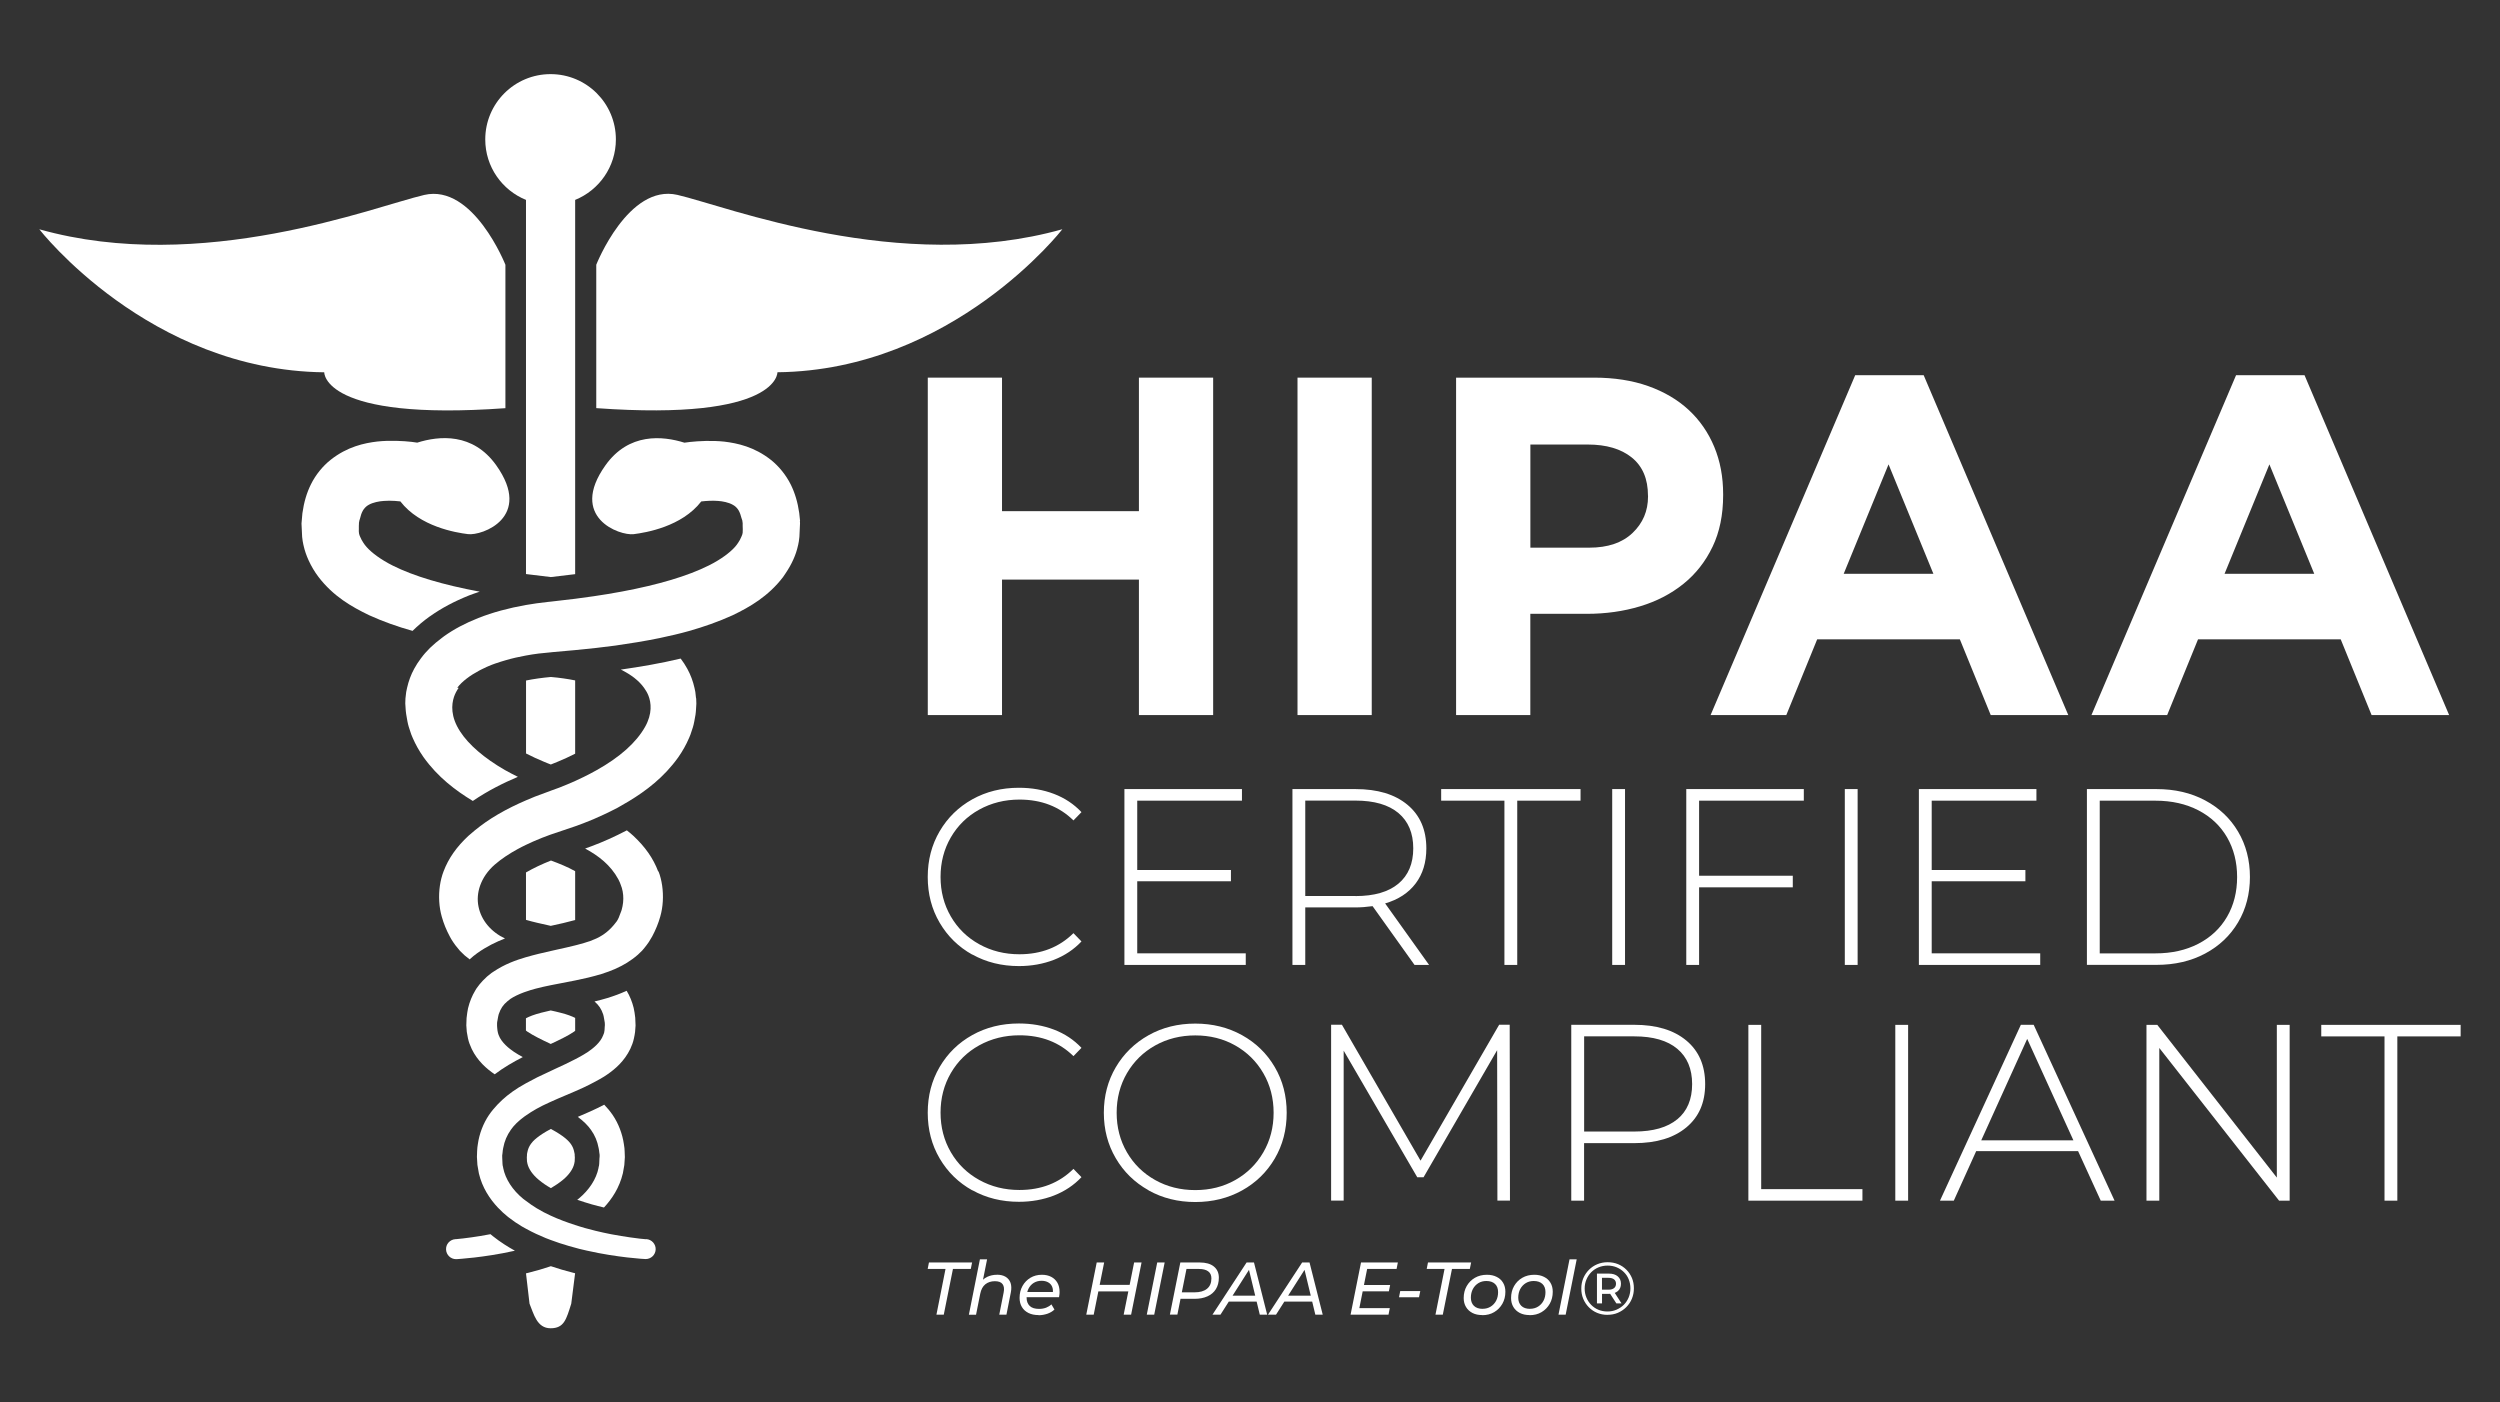 <?xml version="1.0" encoding="UTF-8"?><svg id="Layer_1" xmlns="http://www.w3.org/2000/svg" viewBox="0 0 473.87 265.82"><rect x="0" y="0" width="473.87" height="265.82" fill="#333333" stroke="none"/><defs><style>.cls-1{fill:#fff;}</style></defs><g><path class="cls-1" d="m128.4,36.94c-9.3-2.15-15.38,13.24-15.38,13.24v27.18c34.69,2.5,34.34-6.8,34.34-6.8,33.26-.36,54.01-27.11,54.01-27.11-30.76,8.66-63.67-4.37-72.97-6.51Z"/><path class="cls-1" d="m95.8,77.37v-27.18s-6.08-15.38-15.38-13.24c-9.3,2.15-42.21,15.18-72.97,6.51,0,0,20.75,26.75,54.01,27.11,0,0-.35,9.3,34.34,6.8Z"/><path class="cls-1" d="m99.7,37.89v70.92c1.45.19,3,.38,4.71.57,1.67-.19,3.19-.37,4.61-.55V37.89c4.53-1.84,7.72-6.28,7.72-11.46,0-6.84-5.54-12.38-12.38-12.38s-12.38,5.54-12.38,12.38c0,5.19,3.19,9.62,7.72,11.46Z"/><path class="cls-1" d="m104.41,144.91c.45-.17.89-.35,1.33-.54,1.08-.44,2.16-.94,3.28-1.51v-13.89c-1.45-.29-2.97-.51-4.6-.65-1.67.15-3.24.37-4.71.67v13.83c1.14.58,2.24,1.09,3.31,1.53.47.21.93.38,1.39.56Z"/><path class="cls-1" d="m108.83,195.53c.08-.05.13-.09.19-.14v-2.45c-.57-.29-1.53-.67-2.8-.98-.58-.16-1.2-.29-1.83-.43-.61.13-1.2.27-1.76.42-1.36.34-2.34.74-2.94,1.06v2.33c.09.07.17.13.28.21,1.17.78,2.73,1.54,4.42,2.33,1.69-.79,3.26-1.54,4.42-2.33Z"/><path class="cls-1" d="m104.4,240.01c-1.36.46-2.77.88-4.27,1.25-.15.04-.29.07-.43.1l.67,5.75c.81,1.97,1.41,4.66,3.99,4.66s2.98-1.7,3.92-4.66l.73-5.77c-.11-.03-.22-.05-.33-.08-1.53-.39-2.93-.8-4.28-1.26Z"/><path class="cls-1" d="m108.87,218.49c-.12-.68-.32-1.16-.67-1.65-.38-.56-1.36-1.57-3.79-2.85-2.44,1.29-3.41,2.29-3.77,2.82-.37.52-.57,1-.69,1.64-.03.13-.06.22-.06.32,0,.03,0,.13,0,.17l-.03.46.03.73c.03.14.06.28.08.42.23,1.02,1.01,2.14,2.15,3.08.7.59,1.48,1.11,2.3,1.58.8-.47,1.57-.99,2.28-1.57,1.15-.95,1.93-2.06,2.15-3.08.02-.14.05-.28.08-.42l.03-.74-.03-.44c0-.06,0-.12,0-.18,0-.1-.03-.18-.05-.27Z"/><path class="cls-1" d="m104.41,175.49c.06-.02.12-.03.18-.04.74-.16,1.45-.32,2.15-.48.79-.19,1.56-.38,2.28-.58v-9.26c-1.42-.8-3.01-1.44-4.58-2.02-1.77.7-3.36,1.46-4.74,2.26v8.99c1.38.4,2.91.74,4.51,1.09.06.01.13.03.19.05Z"/><path class="cls-1" d="m113.63,219.4s0,.05,0,.07l-.05,1.14c-.01.22-.05.44-.12.64,0,.07,0,.06-.01.13-.42,2.1-1.76,4.17-3.77,5.83-.09.07-.18.13-.27.2.98.34,1.92.63,2.74.87.81.23,1.58.42,2.33.6,1.49-1.59,2.93-3.73,3.59-6.51.09-.46.19-1.01.27-1.55l.1-1.49-.04-1.09c0-.39-.05-.79-.14-1.34-.28-1.98-1.03-3.93-2.11-5.53-.5-.73-1.04-1.38-1.62-1.98-1.8.94-3.47,1.66-5.01,2.31,1.08.8,1.92,1.63,2.51,2.48.73,1.02,1.2,2.13,1.44,3.44.04.19.1.5.13.89.04.17.06.34.06.52,0,.12,0,.24-.01.36v.02Z"/><path class="cls-1" d="m151.65,98.73l-.16-1.5c-.28-2.01-.82-3.81-1.62-5.42-.89-1.77-2.21-3.41-3.72-4.62-3.17-2.51-6.4-3.18-8.86-3.48-2.34-.25-4.91-.11-6.47.06-.39.04-.74.09-1.09.14-4.14-1.3-10.55-1.92-14.97,4.29-7.03,9.87,2.68,13.38,5.35,13.05,2.29-.29,9.11-1.41,12.81-6.2,1.03-.12,2.13-.18,3.17-.1.84.05,2.04.28,2.82.74.38.2.67.46.95.84.05.07.1.14.14.21.25.43.42.96.54,1.44.13.28.21.61.23.99,0,.02,0,.14,0,.16,0,.11.01.23,0,.36l.02.63c0,.29,0,.56-.02.67-.04.26-.12.51-.24.74-.16.43-.39.81-.63,1.17-.65,1.04-2.03,2.24-3.82,3.33-.55.33-1.12.66-1.74.96-3.98,1.99-9.52,3.64-16.47,4.94-.87.16-1.75.32-2.67.47-.85.14-1.72.28-2.63.41-1.12.17-2.31.32-3.57.49-1.42.18-2.94.36-4.61.54-.2.02-.38.04-.59.06-1.42.15-2.79.35-4.13.58-3.23.57-6.25,1.38-8.99,2.46-2.56,1.02-4.63,2.12-6.51,3.46-.15.11-.28.21-.42.32-.82.61-1.57,1.24-2.24,1.89-.65.64-1.23,1.3-1.74,2-.47.62-.89,1.27-1.26,1.95-.62,1.13-1.07,2.36-1.35,3.61-.06.27-.12.55-.17.82-.05.37-.1.79-.14,1.21l-.03.92v.03l.08,1.23c.01.09.02.2.03.32,0,.11.02.21.06.47.14.87.31,1.86.49,2.41.08.22.15.44.22.67.16.5.31.98.49,1.33.02.04.04.08.05.12.53,1.22,1.21,2.44,2.03,3.61,2.71,3.8,6.11,6.35,9.35,8.31,2.9-1.98,5.83-3.42,8.54-4.57-.79-.39-1.6-.81-2.44-1.28-3.89-2.23-6.9-4.82-8.5-7.31-1.84-2.81-1.65-5.12-1.17-6.56.2-.6.51-1.18.89-1.73h-.27c.89-1.21,2.47-2.36,4.18-3.27.12-.06.23-.12.35-.18.04-.02.08-.04.12-.06.3-.15.6-.29.9-.43.11-.05.21-.1.32-.14.46-.2.92-.38,1.36-.53.03-.01.06-.02.09-.03,0,0,0,0,.01,0,.6-.21,1.22-.4,1.84-.58,1.22-.36,2.49-.65,3.82-.89.79-.15,1.59-.27,2.43-.38.74-.09,1.51-.17,2.29-.23.12-.01.24-.03.36-.04,1.51-.12,2.91-.25,4.24-.38,2.86-.27,5.36-.55,7.65-.86,2.74-.39,5.55-.84,8.38-1.42.97-.2,1.94-.42,2.91-.65.89-.21,1.78-.44,2.67-.69,2.79-.79,5.57-1.76,8.28-2.99,3.27-1.58,6.73-3.56,9.54-7.22.18-.24.34-.5.5-.74,1.13-1.66,1.96-3.47,2.33-5.19.01-.07.03-.13.05-.2.09-.29.18-1.02.23-1.5l.12-2.58-.02-.39s0-.05,0-.05Z"/><path class="cls-1" d="m124.76,165.19c-.93-2.48-2.47-4.68-4.74-6.79-.4-.36-.79-.69-1.2-1.01-2.31,1.2-4.54,2.21-6.68,3-.4.16-.82.3-1.23.45,2.52,1.35,4.85,3.14,6.3,5.84.21.39.37.79.51,1.19h-.01s.03.09.05.13c.03.09.07.17.1.27.13.45.22.91.26,1.38,0,0,0,0,0,0,.08.93-.02,1.89-.29,2.83-.02.06-.04.12-.06.18-.07.23-.17.46-.26.68-.08.2-.14.41-.23.6-.05.11-.1.23-.16.33l-.13.22h0l-.04.08c-.09.14-.18.26-.29.37-1,1.31-2.14,2.24-3.54,2.91-.07.03-.15.06-.21.09-.33.15-.66.29-1.02.42,0,0,0,0,0,0-.77.27-1.6.51-2.45.73-.13.03-.26.07-.39.1-.01,0-.03,0-.04.01-1.07.27-2.18.52-3.33.77-.01,0-.03,0-.05.01-.39.09-.79.18-1.19.27-1.52.34-3.08.7-4.69,1.17,0,0-.01,0-.02,0-1.96.58-4.07,1.33-6.18,2.75-.13.08-.25.16-.38.25-.57.41-1.13.91-1.64,1.45-.44.46-.84.95-1.2,1.47-.09.14-.17.29-.26.43-.58.96-1.04,2.07-1.35,3.33-.08.42-.22,1.18-.28,1.86l-.05,1.39.04.54.05.69c.06.41.13.82.22,1.22.17.79.39,1.3.72,2.04,1.1,2.27,2.82,3.75,4.35,4.79,1.7-1.29,3.51-2.33,5.32-3.26-.58-.32-1.15-.65-1.66-.99-.87-.58-2.4-1.77-2.91-3.19,0-.01-.04-.13-.05-.14-.03-.07-.06-.18-.09-.31-.07-.25-.1-.54-.13-.86,0-.09-.02-.17-.02-.28,0-.05,0-.1-.01-.15,0-.07,0-.15,0-.23,0-.02,0-.04,0-.06h0c0-.06,0-.12,0-.17,0-.18.03-.38.08-.58.03-.25.07-.44.11-.62l.03-.16c.02-.13.05-.26.09-.38.37-1.09.83-1.78,1.65-2.46.17-.15.34-.29.55-.44.69-.46,1.57-.88,2.56-1.25.15-.06.31-.11.47-.16.56-.2,1.14-.38,1.76-.54.92-.25,1.92-.46,2.94-.67.64-.13,1.29-.26,1.96-.38.87-.16,1.76-.33,2.66-.52,1.58-.32,3.2-.69,4.92-1.21.44-.14.89-.29,1.35-.46.79-.29,1.62-.64,2.45-1.08.69-.36,1.38-.78,2.07-1.29.35-.26.69-.52,1.03-.82l.81-.78c.28-.31.57-.68.84-1.03.25-.32.34-.47.43-.6l.64-1.06c.67-1.26,1.17-2.48,1.53-3.76.54-1.86.64-3.95.36-5.89-.14-.95-.36-1.86-.69-2.69Z"/><path class="cls-1" d="m92.95,233.94c-1.34.26-2.53.45-3.54.59-1.13.16-2.15.28-2.97.35-.03,0-.07,0-.11,0-.51.03-.97.26-1.31.63-.34.38-.5.86-.47,1.37.06,1,.89,1.79,1.89,1.79h.11s.35-.03.93-.07l2.44-.24c1.93-.23,4.51-.58,7.68-1.29-1.34-.74-2.76-1.63-4.18-2.76-.15-.12-.31-.26-.46-.38Z"/><path class="cls-1" d="m122.49,234.89h0s-.02,0-.03,0h0s-.05,0-.07,0c-.48-.03-1.54-.14-2.97-.35-1.02-.15-2.21-.33-3.56-.59-.92-.18-1.91-.39-2.97-.65-.65-.16-1.33-.33-2.03-.53-.31-.09-.64-.19-.97-.29-.29-.09-.58-.18-.88-.28-1.48-.48-3.05-1.05-4.61-1.77-.9-.41-1.79-.87-2.66-1.4-.71-.43-1.39-.9-2.05-1.41-.09-.07-.18-.13-.27-.2-.09-.07-.19-.14-.28-.21-2-1.65-3.34-3.72-3.76-5.82,0-.05-.02-.11-.02-.16-.07-.2-.1-.41-.11-.61l-.05-1.15c-.03-.3-.01-.61.05-.89.02-.41.09-.75.14-1.01.23-1.26.71-2.39,1.45-3.43.57-.83,1.41-1.65,2.49-2.45.12-.09.26-.18.39-.27.6-.42,1.25-.84,1.99-1.25.74-.41,1.55-.82,2.43-1.21.09-.04.19-.09.29-.13.89-.41,1.83-.81,2.83-1.23.59-.24,1.18-.5,1.78-.76.5-.21.99-.43,1.5-.67.77-.36,1.57-.76,2.38-1.2.52-.28,1.04-.57,1.58-.9.19-.12.39-.26.6-.4,1.5-1.03,3.25-2.52,4.38-4.87.29-.65.51-1.18.68-1.97.09-.41.17-.82.22-1.22l.05-.69.04-.53-.06-1.47c-.05-.59-.18-1.32-.3-1.88-.29-1.17-.74-2.27-1.33-3.24-1.24.57-2.42.99-3.45,1.32-.91.27-1.78.5-2.64.71.83.71,1.29,1.4,1.65,2.47.04.12.07.24.09.37l.03.17c.04.19.08.39.11.62.07.27.08.53.08.73h0s0,.02,0,.02c0,.06,0,.11,0,.16,0,.07,0,.14-.02.2l-.02.34-.02.36c-.02.34-.11.66-.25.94h0c-.51,1.43-2.05,2.61-2.92,3.19-.51.34-1.07.67-1.66.99-.24.13-.49.26-.74.39-.6.31-1.21.62-1.85.92-.64.31-1.3.61-1.98.92-.26.12-.53.25-.78.37-.86.39-1.72.79-2.59,1.22-.69.35-1.4.72-2.12,1.12-.47.26-.94.53-1.41.82-.74.46-1.47.98-2.17,1.54-.63.51-1.24,1.07-1.82,1.68-.57.61-1.12,1.25-1.62,1.98-1.08,1.6-1.83,3.55-2.1,5.49-.06.39-.14.89-.14,1.32l-.04,1.13.09,1.5c.08.55.18,1.09.28,1.62.64,2.73,2.09,4.86,3.57,6.45.66.7,1.33,1.31,1.94,1.79.04.03.08.06.13.1.84.66,1.68,1.22,2.5,1.71.26.16.53.3.79.44,1.32.73,2.59,1.3,3.73,1.77.32.13.65.25.97.37,1.09.41,2.2.78,3.39,1.12.4.12.82.23,1.23.34.27.07.52.15.8.22.48.12.95.23,1.41.33,3.09.7,5.62,1.05,7.72,1.3,1.05.1,1.9.18,2.46.24l.98.06c1,0,1.83-.78,1.89-1.78.06-1.04-.74-1.94-1.79-2Z"/><path class="cls-1" d="m131.93,132.34c-.03-.35-.08-.77-.13-1.18-.04-.26-.1-.51-.16-.77-.27-1.23-.73-2.47-1.36-3.62-.37-.68-.79-1.32-1.26-1.94-3.84.92-7.65,1.56-11.34,2.09,2,.98,3.47,2.15,4.41,3.47.34.48.63.97.83,1.49.5,1.29.78,3.37-.66,5.92-1.68,2.97-4.77,5.72-9.18,8.19-.84.47-1.64.89-2.44,1.28-.55.27-1.08.52-1.61.76-.44.2-.88.39-1.32.57-.05.02-.11.05-.16.07-1.02.45-2.05.82-3.13,1.2-.05.02-.1.04-.15.06-.85.3-1.78.64-2.86,1.06-.56.23-1.13.46-1.7.71-1.76.76-3.55,1.62-5.34,2.67-.77.45-1.55.94-2.31,1.47-.69.48-1.38,1.01-2.06,1.56-.41.33-.81.67-1.21,1.03-2.25,2.09-3.79,4.29-4.71,6.73-.33.85-.56,1.78-.7,2.73-.28,1.95-.17,4.03.36,5.88.36,1.29.86,2.51,1.53,3.76l.29.52s.03.06.04.06l.32.5c.09.13.18.28.42.59.27.35.57.72.85,1.04l.88.85c.31.27.63.52.95.76.46-.42.94-.83,1.44-1.18,1.8-1.28,3.59-2.14,5.26-2.78-2.65-1.25-4.5-3.44-5.02-6.04-.27-1.33-.15-2.66.29-3.94.51-1.47,1.45-2.86,2.81-4.04,1.29-1.12,2.79-2.09,4.33-2.93.54-.29,1.07-.57,1.61-.82.45-.22.9-.43,1.34-.62,1.11-.48,2.17-.91,3.11-1.24.08-.03.17-.06.26-.09.59-.21,1.29-.44,2.07-.7.81-.26,1.68-.56,2.54-.86.49-.17.98-.35,1.44-.53,1.31-.49,2.64-1.06,3.99-1.7.82-.38,1.64-.79,2.47-1.22.03-.01.05-.03.08-.04.7-.39,1.43-.81,2.16-1.25,3.22-1.95,6.63-4.5,9.36-8.32.81-1.16,1.5-2.38,2.02-3.6.02-.04.03-.08.05-.11.18-.36.33-.83.49-1.34.07-.22.14-.45.22-.66.18-.55.35-1.56.49-2.36.05-.3.06-.41.06-.51,0-.12.01-.23.03-.39l.07-1.15s0-.09,0-.14l-.03-.91Z"/><path class="cls-1" d="m81.49,116.83c2.2-1.56,4.58-2.83,7.5-4,.62-.25,1.29-.45,1.94-.68-6.97-1.3-12.51-2.95-16.48-4.94-.61-.3-1.19-.63-1.73-.96-1.79-1.09-3.18-2.3-3.85-3.38-.22-.33-.44-.71-.61-1.14-.1-.2-.17-.41-.21-.64-.05-.28-.04-.53-.03-.76,0-.01,0-.14,0-.16v-.49c0-.13.01-.26.02-.38,0-.03,0-.06,0-.08v-.11c.04-.31.11-.58.2-.82.12-.53.3-1.1.57-1.55.04-.07.09-.14.14-.21.28-.38.58-.64.94-.84.79-.46,2-.69,2.87-.74.31-.02.66-.04,1.02-.04.71,0,1.42.05,2.11.13,3.7,4.79,10.52,5.92,12.81,6.2,2.68.34,12.38-3.18,5.36-13.05-4.42-6.21-10.82-5.6-14.97-4.29-.35-.05-.71-.1-1.1-.15-1.53-.17-4.07-.32-6.49-.06-2.43.29-5.66.96-8.83,3.47-1.51,1.2-2.84,2.84-3.72,4.62-.81,1.62-1.34,3.42-1.63,5.5l-.17,1.95.12,2.53c.06.47.14,1.18.23,1.46.02.07.04.14.05.21.2.92.53,1.87.96,2.81.5,1.08,1.12,2.15,1.88,3.14,2.8,3.65,6.26,5.63,9.58,7.23,2.68,1.22,5.44,2.19,8.23,2.97.98-.97,2.08-1.9,3.3-2.77Z"/></g><g><path class="cls-1" d="m215.88,135.54v-25.68h-25.95v25.68h-14.07v-63.96h14.07v25.31h25.95v-25.31h14.07v63.96h-14.07Z"/><path class="cls-1" d="m245.94,135.54v-63.96h14.07v63.96h-14.07Z"/><path class="cls-1" d="m324.61,103.64c-1.34,2.8-3.18,5.15-5.53,7.04-2.35,1.89-5.09,3.31-8.22,4.25-3.14.95-6.5,1.42-10.1,1.42h-10.69v19.19h-14.07v-63.96h26.13c3.84,0,7.26.53,10.28,1.6,3.01,1.07,5.57,2.57,7.68,4.52,2.1,1.95,3.71,4.28,4.84,6.99,1.13,2.71,1.69,5.71,1.69,9v.18c0,3.72-.67,6.98-2.01,9.78Zm-12.24-9.69c0-3.17-1.02-5.57-3.06-7.22-2.04-1.65-4.83-2.47-8.36-2.47h-10.87v19.55h11.15c3.53,0,6.27-.93,8.22-2.79,1.95-1.86,2.93-4.16,2.93-6.9v-.18Z"/><path class="cls-1" d="m377.34,135.54l-5.85-14.35h-27.05l-5.85,14.35h-14.35l27.41-64.42h12.98l27.41,64.42h-14.71Zm-19.37-47.52l-8.5,20.74h17l-8.5-20.74Z"/><path class="cls-1" d="m449.53,135.54l-5.85-14.35h-27.05l-5.85,14.35h-14.35l27.41-64.42h12.98l27.41,64.42h-14.71Zm-19.37-47.52l-8.5,20.74h17l-8.5-20.74Z"/></g><g><path class="cls-1" d="m184.3,180.95c-2.62-1.46-4.68-3.48-6.19-6.05-1.51-2.57-2.26-5.46-2.26-8.67s.75-6.09,2.26-8.67c1.51-2.57,3.57-4.59,6.19-6.05,2.62-1.46,5.56-2.19,8.83-2.19,2.41,0,4.63.39,6.67,1.17,2.03.78,3.76,1.93,5.19,3.45l-1.52,1.57c-2.67-2.63-6.08-3.95-10.24-3.95-2.79,0-5.33.64-7.62,1.9-2.29,1.27-4.08,3.02-5.38,5.26-1.3,2.24-1.95,4.74-1.95,7.5s.65,5.26,1.95,7.5c1.3,2.24,3.09,3.99,5.38,5.26,2.29,1.27,4.82,1.9,7.62,1.9,4.13,0,7.54-1.33,10.24-4l1.52,1.57c-1.43,1.52-3.17,2.68-5.21,3.48-2.05.79-4.26,1.19-6.64,1.19-3.27,0-6.21-.73-8.83-2.19Z"/><path class="cls-1" d="m236.13,180.71v2.19s-23,0-23,0v-33.33s22.28,0,22.28,0v2.19s-19.85,0-19.85,0v13.14s17.76,0,17.76,0v2.14s-17.76,0-17.76,0v13.66s20.57,0,20.57,0Z"/><path class="cls-1" d="m268.12,182.9l-7.95-11.14c-1.17.16-2.25.24-3.24.24h-9.52s0,10.9,0,10.9h-2.43s0-33.33,0-33.33h11.95c4.19,0,7.47.99,9.86,2.98,2.38,1.98,3.57,4.74,3.57,8.26,0,2.63-.67,4.85-2.02,6.64-1.35,1.79-3.28,3.06-5.79,3.79l8.33,11.66h-2.76Zm-11.19-13.05c3.55,0,6.27-.79,8.14-2.36,1.87-1.57,2.81-3.8,2.81-6.69,0-2.89-.94-5.12-2.81-6.69-1.87-1.57-4.59-2.36-8.14-2.36h-9.52s0,18.09,0,18.09h9.52Z"/><path class="cls-1" d="m285.17,151.76h-12s0-2.19,0-2.19h26.42s0,2.19,0,2.19h-12s0,31.14,0,31.14h-2.43s0-31.14,0-31.14Z"/><path class="cls-1" d="m305.59,149.57h2.43s0,33.33,0,33.33h-2.43s0-33.33,0-33.33Z"/><path class="cls-1" d="m322.06,151.76v14.24s17.76,0,17.76,0v2.19s-17.76,0-17.76,0v14.71s-2.43,0-2.43,0v-33.33s22.28,0,22.28,0v2.19s-19.85,0-19.85,0Z"/><path class="cls-1" d="m349.68,149.57h2.43s0,33.33,0,33.33h-2.43s0-33.33,0-33.33Z"/><path class="cls-1" d="m386.72,180.71v2.19s-23,0-23,0v-33.33s22.28,0,22.28,0v2.19s-19.85,0-19.85,0v13.14s17.76,0,17.76,0v2.14s-17.76,0-17.76,0v13.66s20.57,0,20.57,0Z"/><path class="cls-1" d="m395.57,149.57h13.19c3.46,0,6.53.71,9.21,2.14,2.68,1.43,4.77,3.4,6.26,5.93,1.49,2.52,2.24,5.39,2.24,8.59s-.75,6.07-2.24,8.59c-1.49,2.52-3.58,4.5-6.26,5.93-2.68,1.43-5.75,2.14-9.21,2.14h-13.19s0-33.33,0-33.33Zm13,31.14c3.08,0,5.79-.61,8.14-1.83,2.35-1.22,4.16-2.93,5.43-5.12,1.27-2.19,1.9-4.7,1.9-7.52,0-2.82-.64-5.33-1.9-7.52-1.27-2.19-3.08-3.9-5.43-5.12-2.35-1.22-5.06-1.83-8.14-1.83h-10.57s0,28.95,0,28.95h10.57Z"/></g><g><path class="cls-1" d="m184.3,225.63c-2.62-1.46-4.68-3.48-6.19-6.05-1.51-2.57-2.26-5.46-2.26-8.67s.75-6.09,2.26-8.67c1.51-2.57,3.57-4.59,6.19-6.05s5.56-2.19,8.83-2.19c2.41,0,4.63.39,6.67,1.17,2.03.78,3.76,1.93,5.19,3.45l-1.52,1.57c-2.67-2.63-6.08-3.95-10.24-3.95-2.79,0-5.33.64-7.62,1.9-2.29,1.27-4.08,3.02-5.38,5.26-1.3,2.24-1.95,4.74-1.95,7.5s.65,5.26,1.95,7.5c1.3,2.24,3.09,3.99,5.38,5.26,2.29,1.27,4.82,1.9,7.62,1.9,4.13,0,7.54-1.33,10.24-4l1.52,1.57c-1.43,1.52-3.17,2.68-5.21,3.48-2.05.79-4.26,1.19-6.64,1.19-3.27,0-6.21-.73-8.83-2.19Z"/><path class="cls-1" d="m217.7,225.61c-2.64-1.48-4.71-3.5-6.21-6.07-1.51-2.57-2.26-5.44-2.26-8.62,0-3.17.75-6.05,2.26-8.62,1.51-2.57,3.58-4.59,6.21-6.07,2.63-1.48,5.59-2.21,8.86-2.21s6.22.73,8.86,2.19c2.63,1.46,4.71,3.48,6.21,6.05,1.51,2.57,2.26,5.46,2.26,8.67s-.75,6.09-2.26,8.67c-1.51,2.57-3.58,4.59-6.21,6.05-2.64,1.46-5.59,2.19-8.86,2.19-3.27,0-6.22-.74-8.86-2.21Zm16.43-1.93c2.25-1.27,4.03-3.02,5.33-5.26,1.3-2.24,1.95-4.74,1.95-7.5s-.65-5.26-1.95-7.5c-1.3-2.24-3.08-3.99-5.33-5.26-2.25-1.27-4.78-1.9-7.57-1.9s-5.33.64-7.59,1.9c-2.27,1.27-4.05,3.02-5.36,5.26-1.3,2.24-1.95,4.74-1.95,7.5s.65,5.26,1.95,7.5c1.3,2.24,3.09,3.99,5.36,5.26,2.27,1.27,4.8,1.9,7.59,1.9s5.32-.63,7.57-1.9Z"/><path class="cls-1" d="m283.83,227.58l-.05-28.52-13.95,24.09h-1.19s-13.95-24-13.95-24v28.42s-2.38,0-2.38,0v-33.33s2.05,0,2.05,0l14.9,25.76,14.9-25.76h2s.05,33.33.05,33.33h-2.38Z"/><path class="cls-1" d="m319.64,197.23c2.38,1.98,3.57,4.74,3.57,8.26s-1.19,6.23-3.57,8.21c-2.38,1.98-5.67,2.98-9.86,2.98h-9.52s0,10.9,0,10.9h-2.43s0-33.33,0-33.33h11.95c4.19,0,7.47.99,9.86,2.98Zm-1.71,14.93c1.87-1.55,2.81-3.78,2.81-6.67,0-2.89-.94-5.12-2.81-6.69-1.87-1.57-4.59-2.36-8.14-2.36h-9.52s0,18.04,0,18.04h9.52c3.55,0,6.27-.78,8.14-2.33Z"/><path class="cls-1" d="m331.4,194.26h2.43s0,31.14,0,31.14h19.19s0,2.19,0,2.19h-21.62s0-33.33,0-33.33Z"/><path class="cls-1" d="m359.25,194.26h2.43s0,33.33,0,33.33h-2.43s0-33.33,0-33.33Z"/><path class="cls-1" d="m393.91,218.2h-19.33s-4.24,9.38-4.24,9.38h-2.62s15.33-33.33,15.33-33.33h2.43s15.33,33.33,15.33,33.33h-2.62s-4.29-9.38-4.29-9.38Zm-.9-2.05l-8.76-19.23-8.71,19.23h17.47Z"/><path class="cls-1" d="m434,194.26v33.33s-2,0-2,0l-22.71-28.95v28.95s-2.43,0-2.43,0v-33.33s2.05,0,2.05,0l22.66,28.95v-28.95s2.43,0,2.43,0Z"/><path class="cls-1" d="m451.99,196.45h-12s0-2.19,0-2.19h26.42s0,2.19,0,2.19h-12s0,31.14,0,31.14h-2.43s0-31.14,0-31.14Z"/></g><g><path class="cls-1" d="m177.5,249.19l1.72-8.66h-3.38l.24-1.23h8.18l-.25,1.23h-3.38l-1.74,8.66h-1.4Z"/><path class="cls-1" d="m188.97,241.62c.66,0,1.21.13,1.65.4s.75.65.93,1.15c.17.5.19,1.11.05,1.82l-.83,4.2h-1.36l.83-4.2c.14-.68.07-1.21-.2-1.58-.27-.38-.76-.56-1.47-.56s-1.33.2-1.81.59c-.48.39-.8.99-.96,1.8l-.79,3.96h-1.36l2.09-10.49h1.36l-1.03,5.14-.31-.58c.36-.57.81-.98,1.36-1.24s1.17-.4,1.84-.4Z"/><path class="cls-1" d="m196.85,249.27c-.74,0-1.37-.13-1.91-.4-.54-.27-.95-.64-1.24-1.13-.29-.48-.44-1.06-.44-1.72,0-.85.18-1.6.55-2.26.37-.66.87-1.18,1.5-1.56.64-.38,1.36-.57,2.17-.57.68,0,1.27.13,1.77.39.5.26.89.63,1.17,1.11s.42,1.06.42,1.74c0,.17,0,.34-.03.52-.02.17-.04.34-.07.49h-6.49l.17-.99h5.67l-.55.34c.08-.53.05-.97-.11-1.34s-.41-.64-.76-.83-.76-.29-1.24-.29c-.57,0-1.06.14-1.49.4-.43.27-.76.64-1,1.12-.24.48-.35,1.03-.35,1.67,0,.68.2,1.2.59,1.58s.99.56,1.79.56c.47,0,.91-.08,1.32-.23.4-.16.74-.37,1-.63l.58.98c-.36.35-.81.61-1.34.8-.54.18-1.09.28-1.67.28Z"/><path class="cls-1" d="m207.31,249.19h-1.41l1.98-9.89h1.41l-1.98,9.89Zm6.7-4.41h-5.94l.24-1.23h5.94l-.24,1.23Zm.96-5.48h1.41l-1.98,9.89h-1.41l1.98-9.89Z"/><path class="cls-1" d="m217.37,249.19l1.98-9.89h1.41l-1.98,9.89h-1.41Z"/><path class="cls-1" d="m221.75,249.19l1.98-9.89h3.67c1.16,0,2.05.25,2.68.76.63.51.95,1.22.95,2.13,0,.84-.19,1.56-.56,2.16-.37.6-.91,1.06-1.6,1.37-.7.32-1.52.47-2.47.47h-3.25l.75-.68-.73,3.67h-1.41Zm2.12-3.52l-.49-.71h3.05c1.01,0,1.79-.22,2.35-.67.56-.45.84-1.11.84-1.97,0-.59-.2-1.04-.61-1.34-.41-.3-.98-.45-1.74-.45h-2.98l.75-.72-1.17,5.86Z"/><path class="cls-1" d="m229.82,249.19l6.47-9.89h1.4l2.5,9.89h-1.4l-2.2-9.13h.56l-5.81,9.13h-1.53Zm2.4-2.47l.62-1.13h5.55l.2,1.13h-6.37Z"/><path class="cls-1" d="m240.35,249.19l6.47-9.89h1.4l2.5,9.89h-1.4l-2.2-9.13h.56l-5.81,9.13h-1.53Zm2.4-2.47l.62-1.13h5.55l.2,1.13h-6.37Z"/><path class="cls-1" d="m257.65,247.96h5.78l-.24,1.23h-7.19l1.98-9.89h6.98l-.24,1.23h-5.58l-1.48,7.43Zm.76-4.39h5.09l-.24,1.2h-5.09l.24-1.2Z"/><path class="cls-1" d="m265.18,245.89l.23-1.17h3.8l-.24,1.17h-3.79Z"/><path class="cls-1" d="m272.09,249.19l1.72-8.66h-3.38l.24-1.23h8.18l-.25,1.23h-3.38l-1.74,8.66h-1.4Z"/><path class="cls-1" d="m280.96,249.27c-.72,0-1.34-.13-1.86-.4-.52-.27-.93-.64-1.22-1.13-.29-.48-.44-1.05-.44-1.7,0-.85.19-1.6.57-2.27.38-.66.9-1.19,1.56-1.57.66-.38,1.42-.57,2.27-.57.71,0,1.32.13,1.85.4.53.26.94.64,1.22,1.12.29.48.43,1.05.43,1.71,0,.85-.19,1.6-.57,2.27-.38.66-.89,1.19-1.55,1.58-.65.39-1.41.58-2.27.58Zm.08-1.19c.57,0,1.07-.14,1.51-.41.44-.27.79-.65,1.04-1.12.25-.48.37-1.02.37-1.63,0-.66-.19-1.18-.58-1.55-.39-.37-.94-.56-1.65-.56-.56,0-1.06.13-1.5.4-.44.27-.79.64-1.05,1.12-.25.48-.38,1.02-.38,1.65s.19,1.16.58,1.54c.39.38.94.57,1.65.57Z"/><path class="cls-1" d="m289.94,249.27c-.72,0-1.34-.13-1.86-.4-.52-.27-.93-.64-1.22-1.13-.29-.48-.44-1.05-.44-1.7,0-.85.19-1.6.57-2.27.38-.66.9-1.19,1.56-1.57.66-.38,1.42-.57,2.27-.57.71,0,1.32.13,1.85.4.53.26.94.64,1.22,1.12.29.48.43,1.05.43,1.71,0,.85-.19,1.6-.57,2.27-.38.66-.89,1.19-1.55,1.58-.65.39-1.41.58-2.27.58Zm.08-1.19c.57,0,1.07-.14,1.51-.41.44-.27.79-.65,1.04-1.12.25-.48.37-1.02.37-1.63,0-.66-.19-1.18-.58-1.55-.39-.37-.94-.56-1.65-.56-.56,0-1.06.13-1.5.4-.44.27-.79.64-1.05,1.12-.25.48-.38,1.02-.38,1.65s.19,1.16.58,1.54c.39.38.94.57,1.65.57Z"/><path class="cls-1" d="m295.41,249.19l2.09-10.49h1.36l-2.09,10.49h-1.36Z"/><path class="cls-1" d="m304.69,249.23c-.71,0-1.36-.13-1.96-.38-.6-.25-1.13-.61-1.58-1.07s-.8-.99-1.05-1.59c-.25-.6-.37-1.25-.37-1.95s.13-1.35.38-1.95.61-1.13,1.06-1.59c.45-.46.98-.81,1.59-1.07.61-.25,1.26-.38,1.97-.38s1.36.12,1.97.37c.61.25,1.13.6,1.58,1.05.45.45.8.98,1.05,1.57.25.6.37,1.25.37,1.96s-.13,1.36-.38,1.97c-.25.61-.61,1.14-1.07,1.6-.46.46-.99.81-1.59,1.07-.6.26-1.26.38-1.96.38Zm0-.64c.61,0,1.18-.11,1.71-.34.53-.23.99-.54,1.39-.93.39-.4.7-.86.92-1.39s.33-1.11.33-1.72-.11-1.18-.32-1.71c-.21-.53-.51-.98-.91-1.37-.39-.39-.85-.69-1.37-.91-.52-.22-1.1-.33-1.72-.33s-1.18.11-1.72.33c-.53.22-.99.53-1.39.93-.39.4-.69.86-.91,1.39s-.33,1.09-.33,1.7.11,1.18.33,1.71.52.99.9,1.38.84.71,1.37.93c.53.22,1.1.33,1.71.33Zm-1.99-1.53v-5.65h2.26c.72,0,1.28.17,1.68.52.41.35.61.81.61,1.4s-.2,1.07-.61,1.41c-.41.34-.97.51-1.68.51h-1.3v1.81h-.96Zm.95-2.6h1.24c.45,0,.8-.1,1.05-.3s.37-.48.37-.83-.12-.63-.37-.83c-.25-.19-.6-.29-1.05-.29h-1.24v2.25Zm2.73,2.6l-1.41-2.18h.98l1.41,2.18h-.98Z"/></g></svg>